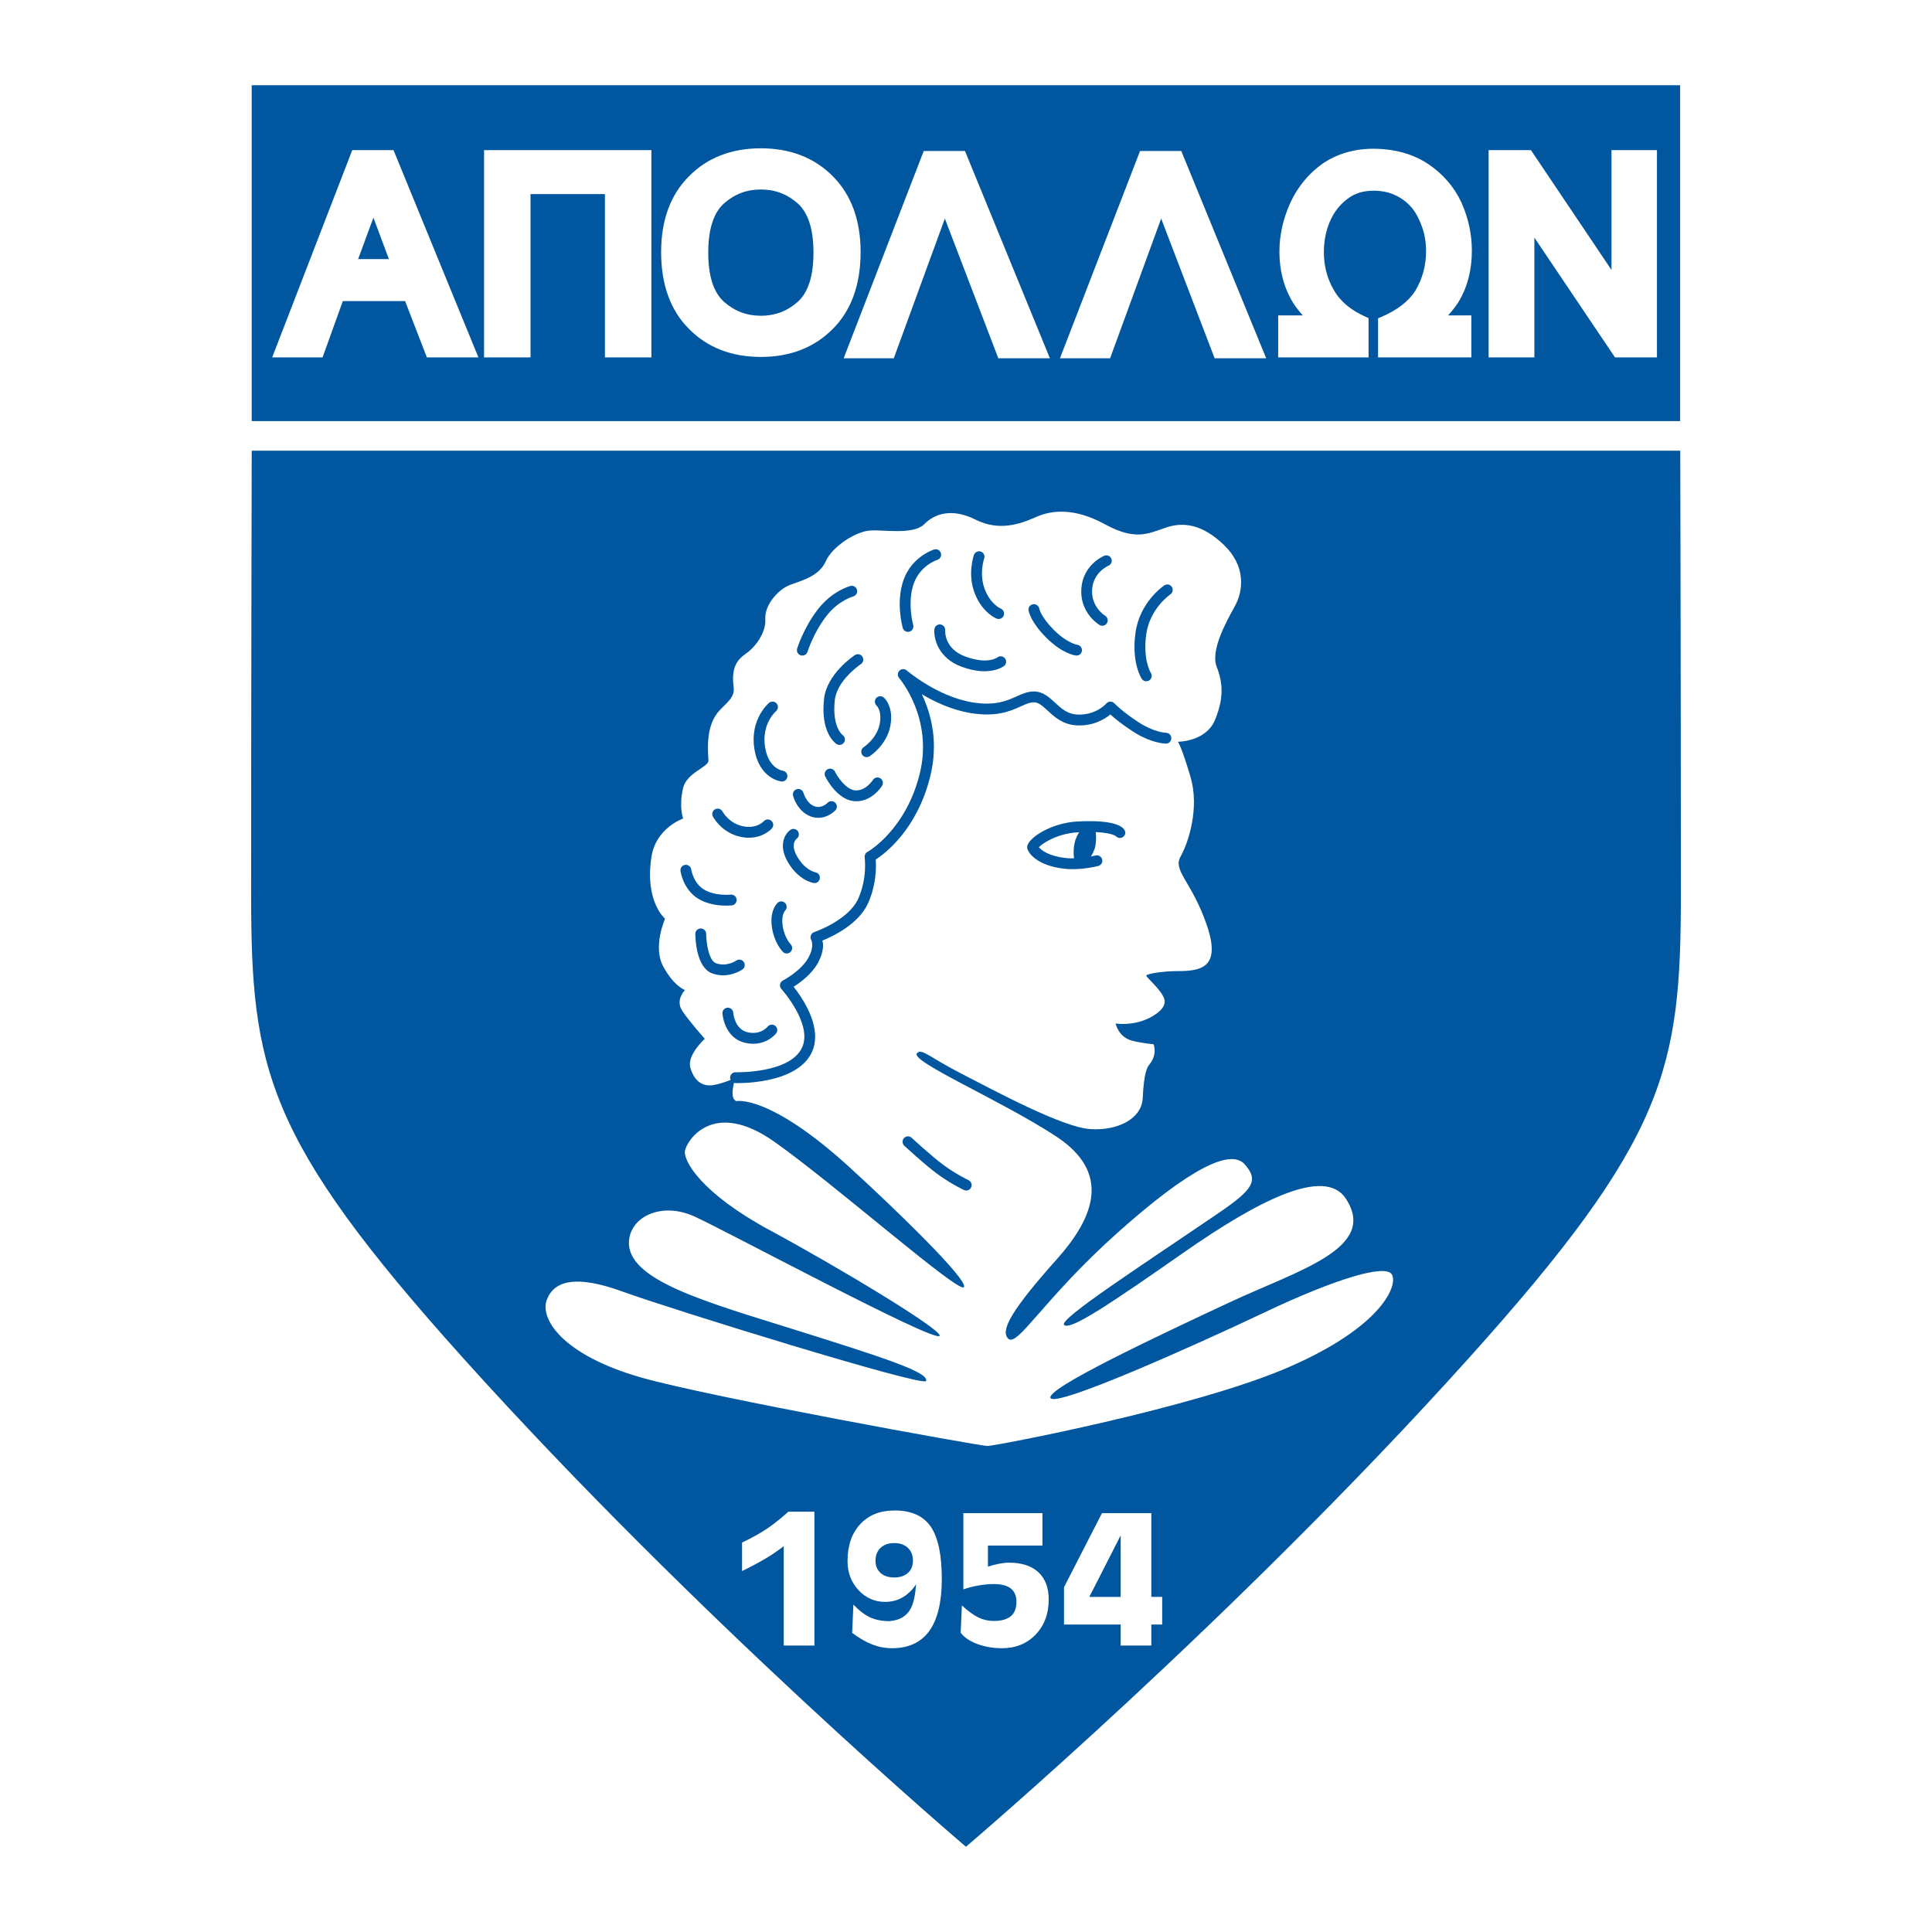 <?xml version="1.0" encoding="utf-8"?>
<!-- Generator: Adobe Illustrator 12.0.0, SVG Export Plug-In . SVG Version: 6.00 Build 51448)  -->
<!DOCTYPE svg PUBLIC "-//W3C//DTD SVG 1.1//EN" "http://www.w3.org/Graphics/SVG/1.1/DTD/svg11.dtd">
<svg  version="1.1" id="Calque_1" xmlns:x="http://ns.adobe.com/Extensibility/1.0/" xmlns:i="http://ns.adobe.com/AdobeIllustrator/10.0/" xmlns:graph="http://ns.adobe.com/Graphs/1.0/"
	 xmlns="http://www.w3.org/2000/svg" xmlns:xlink="http://www.w3.org/1999/xlink" xmlns:a="http://ns.adobe.com/AdobeSVGViewerExtensions/3.0/"
	 width="192.756" height="192.755" viewBox="0 0 192.756 192.755"
	 style="overflow:visible;enable-background:new 0 0 192.756 192.755;" xml:space="preserve">
<g>
	<polygon style="fill-rule:evenodd;clip-rule:evenodd;fill:#FFFFFF;" points="0,0 192.756,0 192.756,192.755 0,192.755 0,0 	"/>
	<path style="fill:#00579F;" d="M96.373,184.251c0,0,26.746-22.712,50.142-48.719c19.773-21.98,21.185-28.916,21.185-46.346
		c0-21.738-0.06-44.222-0.06-44.222H25.115c0,0-0.059,22.484-0.059,44.222c0,17.43,1.413,24.365,21.183,46.346
		C69.636,161.539,96.373,184.251,96.373,184.251L96.373,184.251z"/>
	<path style="fill:#FFFFFF;" d="M73.473,109.86c0,0,3.243-0.723,11.26,6.574c4.444,4.045,11.891,11.26,11.44,11.979
		c-0.451,0.721-12.792-10.177-18.917-14.501c-6.125-4.324-8.738-0.091-8.917,0.9c-0.18,0.992,1.621,4.234,8.467,7.928
		c6.846,3.691,17.282,9.982,16.934,10.539c-0.45,0.721-21.078-10.359-24.411-11.892c-3.334-1.53-6.407,0.005-6.576,2.433
		c-0.27,3.873,7.566,6.034,16.485,8.828c8.918,2.793,13.513,4.289,13.151,5.135c-0.27,0.63-25.582-7.208-30.266-8.918
		c-4.684-1.711-6.846-1.082-7.567,0.811c-0.72,1.891,1.532,5.494,9.368,7.746c6.792,1.953,33.87,6.846,34.59,6.846
		c0.721,0,20.629-3.781,29.996-7.836c9.369-4.053,10.989-8.197,10.358-9.277c-0.63-1.083-5.675,0.449-12.701,3.783
		c-7.024,3.332-20.719,9.457-21.349,8.557s10.899-6.305,17.837-9.549c6.937-3.242,14.862-5.404,11.62-10.359
		c-2.108-3.219-8.738,0.182-16.216,5.406c-7.476,5.225-11.259,7.746-11.889,7.204c-0.632-0.538,7.746-5.944,15.402-11.167
		c3.439-2.348,4.054-3.244,2.612-4.866c-1.441-1.621-5.621,0.524-12.61,6.757c-7.476,6.666-10.07,11.549-10.99,10.629
		c-0.81-0.811,0.361-2.883,4.865-7.927c3.793-4.25,5.404-8.647-0.091-12.251s-14.592-7.477-13.871-8.287
		c0.467-0.525,1.17,0.359,4.504,2.072c3.333,1.711,9.999,5.314,12.791,5.494s5.118-1.064,5.225-3.062
		c0.089-1.711,0.26-2.889,0.63-3.332c0.9-1.082,0.45-2.072,0.45-2.072s-1.17-0.096-2.162-0.362c-1.351-0.358-1.621-1.71-1.621-1.71
		s1.532,0.27,3.153-0.449c0.708-0.316,1.98-1.082,1.71-1.982c-0.269-0.9-1.801-2.162-1.801-2.342c0-0.181,1.668-0.451,3.041-0.451
		c2.363,0,4.479-0.271,2.994-4.595c-1.509-4.391-3.423-5.404-2.611-6.846c0.81-1.44,1.891-4.864,0.99-7.927
		c-0.901-3.062-1.261-3.513-1.261-3.513s2.793,0,3.692-2.162c0.9-2.162,0.812-3.693,0.18-5.314c-0.63-1.622,0.901-4.414,1.803-6.035
		c0.9-1.622,1.08-4.054-1.082-6.125c-2.161-2.072-4.054-2.342-5.854-1.712c-1.801,0.631-3.062,1.261-6.034-0.36
		c-2.974-1.622-5.225-1.441-6.846-0.72c-1.623,0.72-3.694,1.441-6.036,0.27c-2.342-1.172-4.054-0.631-5.134,0.45
		c-1.082,1.081-3.964,0.541-5.405,0.631c-1.441,0.09-3.783,1.621-4.414,3.062c-0.63,1.441-2.251,1.892-3.513,2.342
		c-1.26,0.45-2.612,2.071-2.521,3.423c0.089,1.351-0.991,2.792-1.892,3.423c-0.901,0.63-1.532,1.352-1.262,3.423
		c0.142,1.087-0.946,1.654-1.622,2.522c-1.261,1.621-0.9,4.144-0.9,4.774s-2.167,1.205-2.522,2.702c-0.451,1.892,0,3.062,0,3.062
		s-2.695,0.925-3.153,3.783c-0.721,4.504,1.351,6.215,1.351,6.215s-1.26,2.792-0.18,4.774c1.081,1.98,2.162,2.343,2.162,2.343
		s-0.991,0.99-0.271,2.07c0.721,1.082,2.251,2.793,2.251,2.793s-1.801,1.62-1.441,2.883c0.36,1.262,1.171,1.982,2.432,1.711
		c1.262-0.27,2.072-0.721,2.072-0.721S72.662,109.589,73.473,109.86L73.473,109.86z"/>
	<path style="fill:#00579F;" d="M107.519,81.958c-2.686,0.138-5.041,1.698-5.041,2.567c0,0.472,0.899,1.862,3.796,2.159
		c1.558,0.159,3.229-0.267,3.299-0.285c0.288-0.075,0.462-0.369,0.388-0.658c-0.075-0.289-0.37-0.463-0.658-0.388
		c-0.016,0.003-1.558,0.395-2.917,0.256c-1.783-0.183-2.503-0.801-2.742-1.082c0.418-0.438,1.918-1.386,3.93-1.489
		c3.134-0.161,3.716,0.369,3.721,0.374l-0.062-0.104c0.145,0.245,0.468,0.373,0.724,0.248c0.254-0.125,0.385-0.39,0.28-0.652
		C112.06,82.469,111.214,81.769,107.519,81.958L107.519,81.958z"/>
	<path style="fill:#00579F;" d="M108.311,82.183c-0.034,0.035-0.854,0.865-1.089,1.882c-0.229,0.989-0.011,1.959,0,2
		c0.042,0.186,0.181,0.335,0.363,0.394c0.184,0.058,0.383,0.015,0.524-0.114c0.031-0.029,0.785-0.714,1.097-1.649
		c0.31-0.929,0.046-2.121,0.014-2.254c-0.044-0.19-0.189-0.342-0.379-0.396C108.652,81.992,108.448,82.045,108.311,82.183
		L108.311,82.183z"/>
	<path style="fill:#00579F;" d="M89.732,66.917c-0.2,0.202-0.21,0.524-0.022,0.738c0.035,0.039,3.438,3.995,2.043,9.578
		c-1.405,5.62-5.169,7.743-5.208,7.764c-0.197,0.109-0.308,0.33-0.275,0.553c0.002,0.021,0.279,2.036-0.635,4.094
		c-0.97,2.182-4.372,3.343-4.406,3.355c-0.153,0.051-0.272,0.177-0.33,0.329c-0.057,0.151-0.039,0.329,0.042,0.47
		c0.015,0.024,0.337,0.611-0.286,1.752c-0.72,1.319-2.526,2.269-2.544,2.278c-0.149,0.077-0.253,0.22-0.283,0.386
		c-0.029,0.164,0.02,0.334,0.132,0.459c0.031,0.033,3.133,3.492,2.07,5.83c-1.187,2.609-6.577,2.479-6.631,2.477
		c-0.297-0.01-0.547,0.224-0.556,0.523c-0.009,0.299,0.225,0.547,0.523,0.557c0.251,0.008,6.165,0.154,7.648-3.11
		c0.221-0.485,0.314-0.997,0.314-1.511c0-2.012-1.418-4.064-2.148-4.989c0.688-0.438,1.821-1.274,2.424-2.381
		c0.396-0.725,0.514-1.326,0.514-1.786c0-0.187-0.041-0.3-0.07-0.44c1.058-0.427,3.636-1.646,4.574-3.758
		c0.645-1.448,0.772-2.854,0.772-3.743c0-0.243-0.011-0.429-0.022-0.585c0.984-0.64,4.121-3.028,5.429-8.258
		c0.266-1.063,0.376-2.069,0.376-3.006c0-2.152-0.584-3.931-1.205-5.228c1.274,0.758,2.991,1.571,4.879,1.881
		c2.571,0.42,3.972-0.208,4.995-0.669c0.504-0.227,0.9-0.405,1.307-0.405c0.452,0,0.815,0.314,1.37,0.827
		c0.667,0.617,1.498,1.384,2.854,1.468c1.675,0.105,2.832-0.614,3.405-1.084c0.391,0.356,1.078,0.934,2.21,1.673
		c1.869,1.223,3.276,1.236,3.335,1.236c0.298,0,0.537-0.239,0.538-0.536c0.003-0.297-0.237-0.54-0.534-0.544
		c-0.01,0-1.171-0.029-2.747-1.061c-1.666-1.088-2.391-1.865-2.399-1.873c-0.104-0.113-0.252-0.176-0.404-0.173
		c-0.153,0.002-0.3,0.07-0.4,0.185c-0.044,0.05-1.087,1.214-2.937,1.099c-0.971-0.061-1.562-0.606-2.185-1.184
		c-0.595-0.548-1.207-1.115-2.105-1.115c-0.639,0-1.178,0.243-1.751,0.5c-0.947,0.426-2.126,0.956-4.376,0.588
		c-3.514-0.576-6.527-3.16-6.557-3.185C90.255,66.703,89.932,66.714,89.732,66.917L89.732,66.917z"/>
	<path style="fill:#00579F;" d="M90.193,113.543c-0.204,0.22-0.192,0.562,0.027,0.765c0.082,0.076,1.996,1.856,3.291,2.811
		c1.311,0.965,2.602,1.582,2.657,1.607c0.27,0.127,0.592,0.012,0.719-0.258c0.128-0.271,0.013-0.592-0.256-0.72
		c-0.013-0.005-1.255-0.599-2.479-1.501c-1.244-0.916-3.176-2.711-3.195-2.73C90.737,113.313,90.396,113.325,90.193,113.543
		L90.193,113.543z"/>
	<path style="fill:#00579F;" d="M72.58,100.538c-0.297,0.021-0.521,0.277-0.502,0.574c0.007,0.1,0.186,2.43,2.237,2.922
		c2.008,0.482,3.079-0.883,3.124-0.939c0.18-0.236,0.135-0.57-0.099-0.752c-0.233-0.184-0.571-0.142-0.756,0.09
		c-0.028,0.035-0.708,0.865-2.015,0.551c-1.274-0.307-1.407-1.879-1.412-1.945C73.135,100.741,72.876,100.519,72.58,100.538
		L72.58,100.538z"/>
	<path style="fill:#00579F;" d="M69.915,92.632c-0.299,0-0.541,0.242-0.541,0.541c0,0.344,0.049,3.373,1.713,3.956
		c1.596,0.559,2.935-0.368,2.99-0.406c0.243-0.172,0.3-0.506,0.131-0.75c-0.17-0.245-0.506-0.304-0.751-0.136
		c-0.038,0.026-0.951,0.643-2.012,0.271c-0.744-0.261-0.988-2.09-0.989-2.936C70.455,92.874,70.213,92.632,69.915,92.632
		L69.915,92.632z"/>
	<path style="fill:#00579F;" d="M77.595,90.066c-0.084,0.075-0.818,0.781-0.581,2.439c0.225,1.579,1.063,2.432,1.098,2.467
		c0.21,0.21,0.549,0.21,0.76,0.002c0.212-0.209,0.214-0.55,0.007-0.764c-0.006-0.006-0.624-0.655-0.795-1.859
		c-0.153-1.071,0.226-1.475,0.242-1.491c0.203-0.209,0.212-0.547,0.011-0.758C78.137,89.894,77.813,89.873,77.595,90.066
		L77.595,90.066z"/>
	<path style="fill:#00579F;" d="M68.356,86.287c-0.294,0.04-0.501,0.309-0.463,0.604c0.009,0.074,0.252,1.816,1.733,2.752
		c1.429,0.902,3.312,0.697,3.391,0.688c0.296-0.034,0.508-0.301,0.475-0.597c-0.034-0.296-0.302-0.51-0.598-0.477
		c-0.016,0.002-1.588,0.168-2.69-0.528c-1.044-0.66-1.238-1.967-1.239-1.98C68.923,86.455,68.652,86.248,68.356,86.287
		L68.356,86.287z"/>
	<path style="fill:#00579F;" d="M87.418,69.647c-0.194,0.22-0.17,0.559,0.044,0.758c0.023,0.021,0.562,0.538,0.299,1.853
		c-0.287,1.432-1.572,2.277-1.585,2.285c-0.251,0.162-0.324,0.496-0.164,0.747c0.161,0.25,0.494,0.324,0.745,0.165
		c0.069-0.044,1.686-1.092,2.064-2.985c0.396-1.981-0.614-2.85-0.657-2.886C87.939,69.397,87.61,69.428,87.418,69.647L87.418,69.647
		z"/>
	<path style="fill:#00579F;" d="M85.292,65.359c-0.115,0.075-2.806,1.871-3.078,4.379c-0.363,3.341,1.089,4.389,1.255,4.498
		c0.246,0.16,0.57,0.09,0.736-0.152c0.165-0.243,0.102-0.577-0.137-0.748c-0.011-0.008-1.071-0.804-0.78-3.481
		c0.217-1.998,2.574-3.577,2.597-3.593c0.25-0.165,0.318-0.5,0.154-0.749C85.875,65.264,85.541,65.196,85.292,65.359L85.292,65.359z
		"/>
	<path style="fill:#00579F;" d="M76.729,70.126c-0.079,0.066-1.917,1.648-1.47,4.55c0.462,3.009,2.612,3.283,2.703,3.292
		c0.294,0.033,0.556-0.178,0.593-0.471c0.036-0.293-0.173-0.562-0.466-0.603c-0.059-0.008-1.43-0.222-1.762-2.383
		c-0.351-2.283,1.04-3.509,1.1-3.56c0.226-0.194,0.252-0.534,0.061-0.76C77.294,69.964,76.956,69.935,76.729,70.126L76.729,70.126z"
		/>
	<path style="fill:#00579F;" d="M82.577,76.746c-0.267,0.134-0.375,0.458-0.242,0.725c0.117,0.235,1.196,2.299,2.864,2.458
		c1.733,0.165,2.765-1.467,2.808-1.537c0.157-0.253,0.078-0.583-0.173-0.742c-0.253-0.158-0.586-0.081-0.745,0.171
		c-0.007,0.011-0.728,1.133-1.788,1.032c-0.913-0.087-1.753-1.376-2-1.867C83.168,76.72,82.843,76.612,82.577,76.746L82.577,76.746z
		"/>
	<path style="fill:#00579F;" d="M79.503,78.735c-0.287,0.076-0.458,0.37-0.383,0.658c0.017,0.063,0.424,1.559,1.752,2.058
		c1.405,0.527,2.435-0.566,2.479-0.612c0.201-0.218,0.188-0.556-0.029-0.759s-0.558-0.192-0.762,0.022
		c-0.024,0.025-0.59,0.605-1.308,0.336c-0.799-0.299-1.083-1.312-1.087-1.323C80.087,78.828,79.791,78.658,79.503,78.735
		L79.503,78.735z"/>
	<path style="fill:#00579F;" d="M93.225,62.79c-0.083,0.914,0.378,2.87,2.716,3.731c2.825,1.041,4.189-0.043,4.246-0.09
		c0.228-0.187,0.258-0.518,0.075-0.749c-0.181-0.231-0.519-0.27-0.753-0.093c-0.04,0.03-0.999,0.726-3.194-0.083
		c-2.126-0.783-2.018-2.548-2.013-2.623c0.022-0.296-0.198-0.557-0.494-0.582C93.512,62.277,93.252,62.494,93.225,62.79
		L93.225,62.79z"/>
	<path style="fill:#00579F;" d="M103.067,60.284c-0.291,0.047-0.49,0.313-0.449,0.604c0.017,0.115,0.206,1.169,1.775,2.738
		c1.572,1.574,2.816,1.759,2.953,1.776c0.293,0.035,0.557-0.174,0.597-0.467c0.037-0.293-0.171-0.564-0.463-0.606
		c-0.011-0.001-1.016-0.159-2.323-1.468c-1.303-1.302-1.468-2.129-1.471-2.137C103.634,60.435,103.356,60.236,103.067,60.284
		L103.067,60.284z"/>
	<path style="fill:#00579F;" d="M71.352,80.738c-0.263,0.139-0.365,0.463-0.226,0.726c0.035,0.068,0.885,1.653,2.805,2.037
		c1.975,0.396,3.038-0.801,3.082-0.852c0.194-0.224,0.169-0.559-0.052-0.756c-0.221-0.196-0.562-0.176-0.761,0.043
		c-0.029,0.032-0.719,0.772-2.056,0.504c-1.403-0.281-2.035-1.431-2.062-1.48C71.94,80.699,71.614,80.599,71.352,80.738
		L71.352,80.738z"/>
	<path style="fill:#00579F;" d="M78.864,82.795c-0.515,0.354-1.239,1.466-0.3,3.143c1.062,1.896,2.554,2.151,2.617,2.161
		c0.292,0.046,0.563-0.152,0.612-0.443c0.05-0.292-0.146-0.571-0.438-0.624c-0.042-0.008-1.058-0.21-1.849-1.624
		c-0.667-1.19-0.088-1.678-0.021-1.729c0.234-0.177,0.29-0.513,0.117-0.751C79.431,82.69,79.106,82.629,78.864,82.795L78.864,82.795
		z"/>
	<path style="fill:#00579F;" d="M97.173,55.359c-0.028,0.076-0.667,1.9,0.071,3.823c0.753,1.957,2.141,2.516,2.2,2.539
		c0.277,0.107,0.586-0.029,0.694-0.304c0.11-0.275-0.023-0.588-0.298-0.702c-0.04-0.018-1.015-0.435-1.588-1.922
		c-0.59-1.537-0.068-3.055-0.063-3.07c0.1-0.281-0.046-0.591-0.326-0.69C97.583,54.934,97.273,55.08,97.173,55.359L97.173,55.359z"
		/>
	<path style="fill:#00579F;" d="M110.18,55.447c-0.089,0.036-2.141,0.898-2.296,3.303c-0.154,2.396,1.734,3.558,1.815,3.606
		c0.254,0.153,0.585,0.071,0.739-0.184s0.072-0.586-0.182-0.742c-0.056-0.035-1.405-0.886-1.294-2.611
		c0.11-1.716,1.563-2.347,1.626-2.373c0.275-0.116,0.404-0.431,0.292-0.706C110.768,55.466,110.453,55.334,110.18,55.447
		L110.18,55.447z"/>
	<path style="fill:#00579F;" d="M93.198,54.823c-0.091,0.028-2.228,0.715-3.051,3.038c-0.792,2.231-0.108,4.685-0.078,4.789
		c0.082,0.286,0.38,0.452,0.667,0.371c0.287-0.082,0.454-0.381,0.373-0.668c-0.006-0.022-0.617-2.23,0.057-4.13
		c0.639-1.8,2.285-2.345,2.355-2.368c0.284-0.09,0.441-0.394,0.352-0.678C93.782,54.894,93.482,54.735,93.198,54.823L93.198,54.823z
		"/>
	<path style="fill:#00579F;" d="M84.849,58.463c-0.073,0.018-1.82,0.473-3.27,2.357c-1.395,1.812-2.021,3.801-2.047,3.885
		c-0.088,0.285,0.071,0.587,0.356,0.676c0.284,0.089,0.587-0.071,0.676-0.355c0.007-0.019,0.6-1.894,1.872-3.547
		c1.208-1.571,2.663-1.964,2.678-1.968c0.288-0.075,0.462-0.369,0.389-0.657C85.43,58.566,85.138,58.391,84.849,58.463
		L84.849,58.463z"/>
	<path style="fill:#00579F;" d="M116.163,58.403c-0.099,0.066-2.436,1.655-2.87,4.697c-0.43,3.007,0.583,4.567,0.625,4.633
		c0.166,0.247,0.496,0.313,0.745,0.15c0.247-0.162,0.317-0.496,0.158-0.746c-0.01-0.013-0.824-1.319-0.457-3.883
		c0.362-2.551,2.379-3.938,2.399-3.952c0.247-0.167,0.313-0.502,0.146-0.75C116.745,58.304,116.41,58.237,116.163,58.403
		L116.163,58.403z"/>
	<polygon style="fill:#00579F;" points="167.627,42.013 25.113,42.013 25.113,8.504 167.627,8.504 167.627,42.013 	"/>
	<path style="fill:#FFFFFF;" d="M38.952,14.976c0,0-3.608,0-3.807,0c-0.074,0.192-7.833,20.273-7.989,20.68c0.401,0,4.829,0,5.027,0
		c0.07-0.195,2.021-5.616,2.021-5.616h6.213c0,0,2.099,5.427,2.172,5.616c0.193,0,4.732,0,5.142,0
		c-0.168-0.412-8.395-20.493-8.471-20.68C39.144,14.976,38.952,14.976,38.952,14.976L38.952,14.976z M35.805,25.646l1.451-3.93
		l1.546,4.136h-3.073L35.805,25.646L35.805,25.646z"/>
	<path style="fill:#FFFFFF;" d="M64.529,14.976c0,0-15.934,0-16.234,0c0,0.299,0,20.38,0,20.68c0.278,0,4.356,0,4.635,0
		c0-0.3,0-16.292,0-16.292h7.424c0,0,0,15.991,0,16.292c0.278,0,4.356,0,4.635,0c0-0.3,0-20.38,0-20.68
		C64.816,14.976,64.529,14.976,64.529,14.976L64.529,14.976z"/>
	<path style="fill:#FFFFFF;" d="M68.726,17.601l-0.001,0.001C66.89,19.44,65.96,21.98,65.96,25.15c0,3.239,0.93,5.814,2.767,7.651
		c1.827,1.865,4.245,2.81,7.185,2.81c2.936,0,5.356-0.946,7.194-2.812c1.83-1.841,2.757-4.415,2.757-7.649
		c0-3.167-0.927-5.707-2.758-7.549c-1.833-1.861-4.253-2.804-7.193-2.804C72.969,14.796,70.551,15.739,68.726,17.601L68.726,17.601z
		 M72.223,30.104L72.223,30.104c-1.036-0.939-1.561-2.586-1.561-4.897c0-2.315,0.525-3.967,1.562-4.904
		c1.063-0.94,2.27-1.397,3.688-1.397c1.419,0,2.627,0.459,3.693,1.402c1.033,0.937,1.556,2.584,1.556,4.9
		c0,2.312-0.525,3.959-1.561,4.898c-1.064,0.941-2.27,1.398-3.688,1.398C74.494,31.502,73.287,31.044,72.223,30.104L72.223,30.104z"
		/>
	<path style="fill:#FFFFFF;" d="M95.967,15.066c0,0-3.607,0-3.807,0c-0.074,0.192-7.832,20.273-7.988,20.68c0.401,0,4.804,0,5.001,0
		c0.072-0.198,5.097-13.944,5.097-13.944l0.208,0.554c0,0,5.05,13.196,5.125,13.39c0.195,0,4.733,0,5.145,0
		c-0.17-0.413-8.395-20.494-8.471-20.68C96.16,15.066,95.967,15.066,95.967,15.066L95.967,15.066z"/>
	<path style="fill:#FFFFFF;" d="M117.548,15.066c0,0-3.607,0-3.806,0c-0.074,0.192-7.832,20.273-7.99,20.68c0.401,0,4.805,0,5.003,0
		c0.071-0.198,5.097-13.944,5.097-13.944l0.208,0.554c0,0,5.051,13.196,5.125,13.39c0.193,0,4.733,0,5.144,0
		c-0.168-0.412-8.396-20.493-8.472-20.68C117.74,15.066,117.548,15.066,117.548,15.066L117.548,15.066z"/>
	<path style="fill:#FFFFFF;" d="M131.932,16.34l-0.01,0.007c-1.384,0.994-2.461,2.309-3.196,3.908
		c-0.716,1.583-1.078,3.216-1.078,4.854c0,1.79,0.4,3.407,1.188,4.807c0.242,0.429,0.546,0.854,0.929,1.3l0.215,0.253
		c0,0-2.189,0-2.456,0c0,0.275,0,3.911,0,4.186c0.291,0,8.725,0,9.017,0c0-0.277,0-3.736,0-3.918
		c-0.103-0.045-0.273-0.121-0.273-0.121c-1.506-0.666-2.584-1.577-3.206-2.706c-0.649-1.108-0.979-2.375-0.979-3.762
		c0-1.099,0.206-2.135,0.613-3.08c0.4-0.915,0.987-1.664,1.745-2.228c0.708-0.546,1.557-0.813,2.597-0.813
		c0.838,0,1.58,0.158,2.205,0.467c0.628,0.294,1.183,0.723,1.644,1.271c0.41,0.511,0.756,1.178,1.029,1.984
		c0.239,0.714,0.362,1.496,0.362,2.324c0,1.411-0.354,2.723-1.05,3.9c-0.673,1.086-1.836,1.982-3.457,2.665
		c0,0-0.178,0.074-0.282,0.118c0,0.187,0,3.623,0,3.9c0.291,0,9.012,0,9.305,0c0-0.275,0-3.911,0-4.186c-0.265,0-2.325,0-2.325,0
		l0.227-0.255c0.359-0.407,0.671-0.832,0.925-1.265c0.813-1.402,1.226-3.067,1.226-4.946c0-1.654-0.354-3.276-1.051-4.82
		c-0.725-1.557-1.852-2.852-3.346-3.845c-1.519-0.993-3.352-1.497-5.448-1.497C135.101,14.841,133.395,15.346,131.932,16.34
		L131.932,16.34z"/>
	<path style="fill:#FFFFFF;" d="M164.853,14.976c0,0-3.788,0-4.074,0c0,0.298,0,11.957,0,11.957s-7.95-11.823-8.039-11.957
		c-0.153,0-3.941,0-4.222,0c0,0.299,0,20.38,0,20.68c0.277,0,4.288,0,4.567,0c0-0.298,0-11.949,0-11.949s7.951,11.816,8.042,11.949
		c0.15,0,3.905,0,4.187,0c0-0.3,0-20.38,0-20.68C165.14,14.976,164.853,14.976,164.853,14.976L164.853,14.976z"/>
	<path style="fill:#FFFFFF;" d="M78.196,154.263c-0.384,0.293-0.754,0.557-1.111,0.793c-0.814,0.535-1.832,1.098-3.05,1.689v-2.844
		c0.968-0.463,1.776-0.91,2.425-1.34s1.379-1.008,2.193-1.736h2.6v13.352h-1.529h-1.528V154.263L78.196,154.263z"/>
	<path style="fill:#FFFFFF;" d="M88.982,164.442c-0.664,0-1.321-0.125-1.968-0.377c-0.649-0.252-1.312-0.637-1.993-1.151
		l0.119-2.823c0.58,0.605,1.14,1.031,1.679,1.279c0.54,0.248,1.182,0.371,1.926,0.371c1.037-0.084,1.752-0.52,2.146-1.307
		c0.26-0.518,0.431-1.312,0.51-2.379c-0.122,0.197-0.263,0.383-0.423,0.559c-0.724,0.804-1.609,1.207-2.656,1.207
		c-1.053,0-1.943-0.393-2.672-1.178c-0.729-0.788-1.092-1.748-1.092-2.885c0-1.553,0.422-2.785,1.267-3.693
		c0.844-0.91,1.989-1.365,3.435-1.365c1.663,0,2.864,0.539,3.603,1.617c0.738,1.078,1.105,2.832,1.1,5.258
		c-0.006,2.293-0.423,4.01-1.252,5.154C91.883,163.872,90.64,164.442,88.982,164.442L88.982,164.442z M91.084,155.716
		c0-0.539-0.169-0.969-0.504-1.285c-0.336-0.318-0.79-0.477-1.36-0.477c-0.576,0-1.031,0.158-1.367,0.477
		c-0.335,0.316-0.503,0.746-0.503,1.285c0,0.512,0.168,0.918,0.503,1.219c0.336,0.301,0.792,0.45,1.367,0.45
		c0.57,0,1.023-0.151,1.36-0.454C90.915,156.632,91.084,156.228,91.084,155.716L91.084,155.716z"/>
	<path style="fill:#FFFFFF;" d="M104.63,159.585c0,1.425-0.437,2.592-1.306,3.498s-1.986,1.359-3.354,1.359
		c-0.894,0-1.714-0.139-2.464-0.42c-0.75-0.279-1.304-0.654-1.659-1.125l0.119-2.719c0.623,0.566,1.171,0.965,1.646,1.197
		c0.477,0.229,0.981,0.348,1.519,0.348c0.766,0,1.337-0.156,1.714-0.471c0.378-0.312,0.565-0.787,0.565-1.424
		c0-0.604-0.188-1.053-0.565-1.346c-0.376-0.293-0.947-0.44-1.713-0.44c-0.468,0-0.981,0.05-1.545,0.149
		c-0.563,0.101-1.055,0.229-1.474,0.384v-7.608h7.893v3.233h-5.438v2.103c0.824-0.262,1.525-0.395,2.104-0.395
		c1.267,0,2.241,0.318,2.928,0.955C104.285,157.501,104.63,158.407,104.63,159.585L104.63,159.585z"/>
	<path style="fill:#FFFFFF;" d="M106.156,162.079v-1.857v-1.867l3.787-7.387h2.458h2.467v8.354h1.083v2.757h-1.083v2.098h-3.059
		v-2.098H106.156L106.156,162.079z M111.81,159.322v-6.136l-2.632,5.168l-0.501,0.968H111.81L111.81,159.322z"/>
</g>
</svg>
